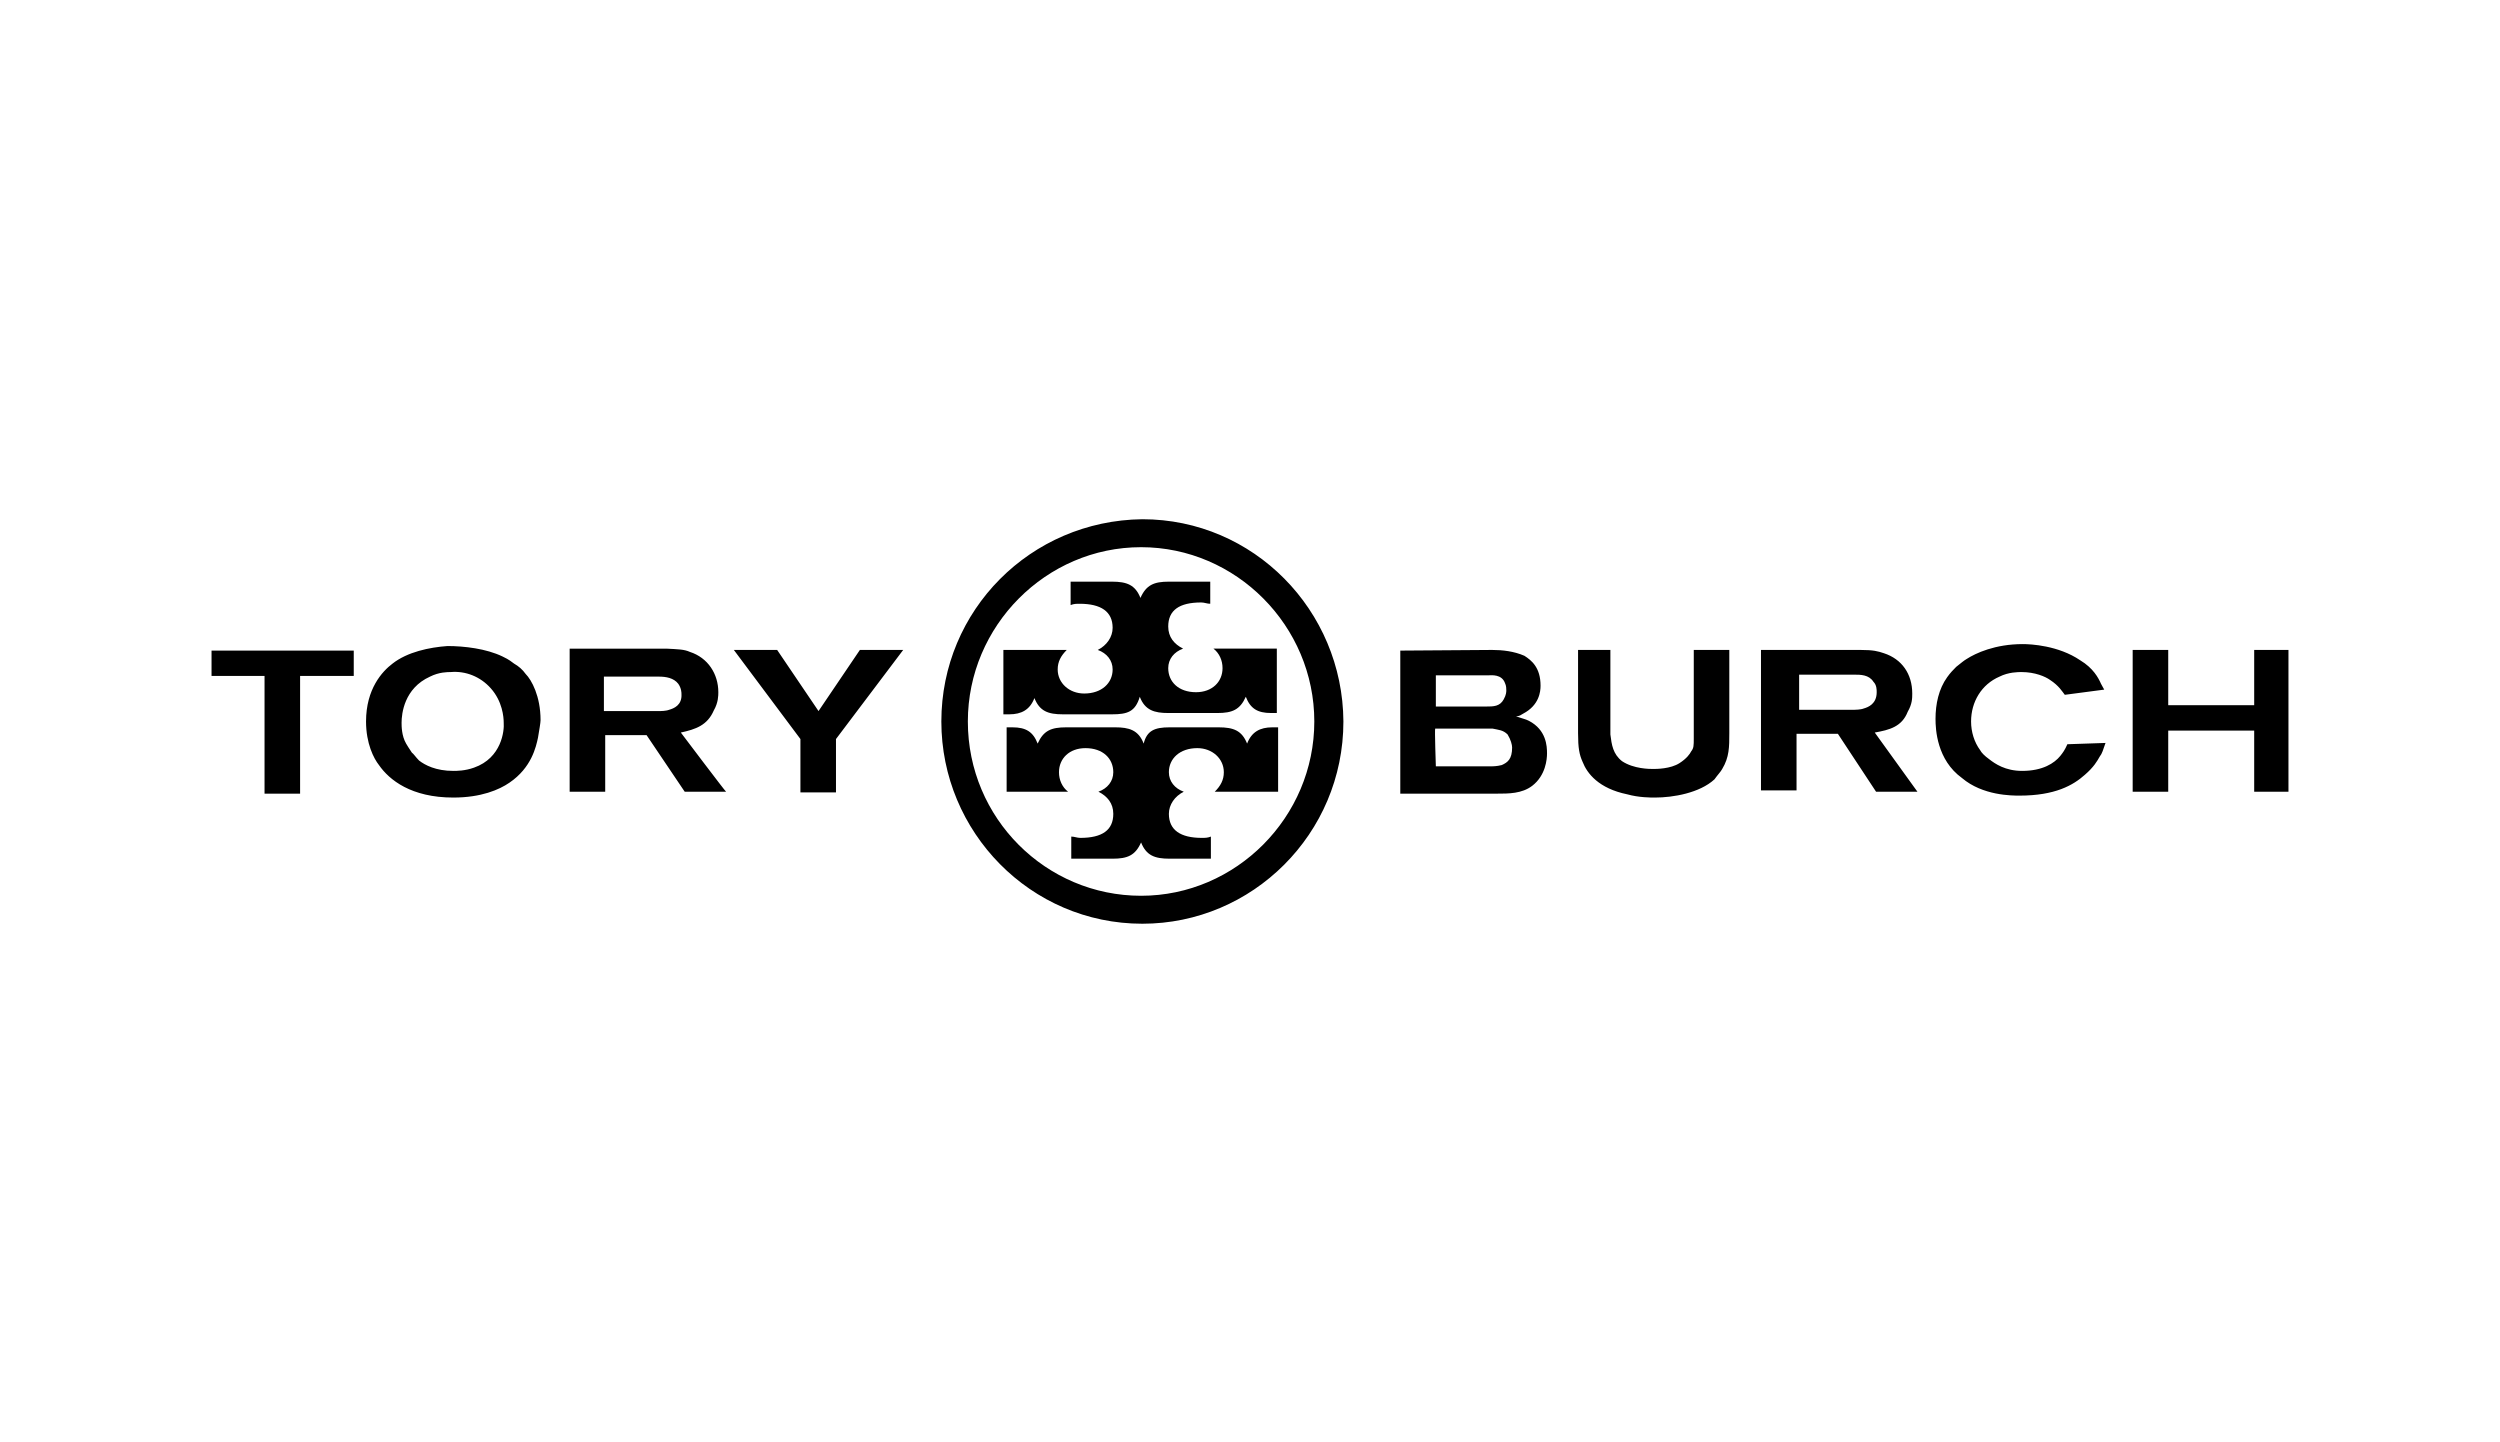 <svg width="130" height="75" viewBox="0 0 130 75" fill="none" xmlns="http://www.w3.org/2000/svg">
<path d="M11 33.831V35.15H13.756V41.27H15.605V35.15H18.395V33.831H11ZM24.647 39.918C24.177 40.087 23.739 40.087 23.571 40.087C22.664 40.087 22.092 39.783 21.79 39.546C21.622 39.377 21.487 39.174 21.42 39.14C21.252 38.903 21.185 38.768 21.118 38.667C20.882 38.261 20.882 37.754 20.882 37.584C20.882 37.111 21.017 35.792 22.361 35.184C22.832 34.947 23.269 34.947 23.437 34.947C24.21 34.879 24.983 35.184 25.521 35.792C26.126 36.469 26.193 37.28 26.193 37.584C26.227 37.99 26.092 39.411 24.647 39.918ZM27.336 35.048C27.168 34.812 26.966 34.642 26.731 34.507C26.429 34.27 26.261 34.203 26.126 34.135C25.286 33.73 24.143 33.594 23.269 33.594C22.328 33.662 21.185 33.899 20.412 34.507C19.874 34.913 19.034 35.826 19.034 37.517C19.034 38.667 19.437 39.444 19.706 39.783C20.244 40.56 21.387 41.473 23.571 41.473C25.017 41.473 25.958 41.068 26.496 40.696C27.639 39.918 27.874 38.836 27.975 38.362C28.042 37.956 28.109 37.584 28.109 37.449C28.109 36.198 27.639 35.353 27.336 35.048ZM34.798 36.908C34.63 36.976 34.328 36.976 34.328 36.976H31.403V35.184H34.261C34.63 35.184 35.034 35.251 35.269 35.556C35.437 35.792 35.437 36.029 35.437 36.097C35.471 36.672 35.034 36.841 34.798 36.908ZM35.403 38.092C36.176 37.923 36.782 37.72 37.118 36.942C37.353 36.536 37.353 36.164 37.353 35.995C37.353 35.048 36.815 34.203 35.874 33.899C35.571 33.763 35.269 33.763 34.664 33.73H29.622V41.169H31.471V38.227H33.622L35.605 41.169H37.756C37.723 41.169 35.403 38.092 35.403 38.092ZM44.714 33.797L42.563 36.976L40.412 33.797H38.16L41.622 38.43V41.203H43.471V38.43L46.966 33.797H44.714ZM74.664 39.85H77.42C77.656 39.85 77.823 39.85 78.092 39.783C78.395 39.647 78.63 39.478 78.63 38.87C78.63 38.734 78.563 38.464 78.395 38.193C78.16 37.956 77.924 37.956 77.622 37.889H74.63C74.597 37.923 74.664 39.85 74.664 39.85ZM74.664 36.739H77.286C77.656 36.739 77.992 36.739 78.193 36.367C78.328 36.13 78.328 35.961 78.328 35.894C78.328 35.826 78.328 35.657 78.26 35.522C78.092 35.048 77.555 35.116 77.42 35.116H74.664V36.739ZM77.588 33.797C78.126 33.797 78.731 33.865 79.269 34.101C79.639 34.338 80.109 34.71 80.109 35.657C80.109 35.961 80.042 36.672 79.202 37.111C79.067 37.179 79.034 37.246 78.832 37.246C79.202 37.382 79.302 37.382 79.504 37.483C80.412 37.956 80.445 38.802 80.445 39.174C80.445 39.478 80.378 40.324 79.672 40.865C79.135 41.27 78.462 41.27 77.823 41.27H72.815V33.831L77.588 33.797ZM83.74 33.797V38.193C83.807 38.734 83.874 39.208 84.344 39.58C84.95 39.986 85.79 39.986 85.958 39.986C86.126 39.986 86.866 39.986 87.336 39.681C87.706 39.444 87.874 39.208 87.941 39.072C88.076 38.903 88.076 38.768 88.076 38.396V33.797H89.924V38.126C89.924 38.836 89.924 39.377 89.555 39.986C89.487 40.121 89.319 40.29 89.151 40.527C88.378 41.237 87 41.473 86.059 41.473C85.823 41.473 85.219 41.473 84.613 41.304C83.135 41 82.529 40.222 82.294 39.614C82.126 39.242 82.059 38.903 82.059 38.126V33.797C81.992 33.797 83.74 33.797 83.74 33.797ZM93.521 36.908H96.445C96.445 36.908 96.748 36.908 96.916 36.841C97.151 36.773 97.588 36.604 97.588 35.995C97.588 35.86 97.588 35.623 97.42 35.454C97.185 35.082 96.748 35.082 96.412 35.082H93.555V36.908H93.521ZM96.748 33.797C97.42 33.797 97.656 33.865 97.958 33.966C98.899 34.27 99.437 35.048 99.437 36.063C99.437 36.3 99.437 36.604 99.202 37.01C98.899 37.787 98.26 37.956 97.487 38.092L99.706 41.169H97.555L95.571 38.159H93.42V41.102H91.571V33.797C91.538 33.797 96.748 33.797 96.748 33.797ZM107.37 36.13C107.235 35.961 107.067 35.657 106.597 35.353C106.361 35.184 105.824 34.947 105.118 34.947C104.95 34.947 104.445 34.947 103.975 35.184C103.034 35.589 102.496 36.502 102.496 37.517C102.496 38.058 102.664 38.599 102.966 39.005C103.034 39.14 103.202 39.309 103.437 39.478C103.739 39.715 104.277 40.087 105.151 40.087C106.227 40.087 106.832 39.681 107.134 39.309C107.269 39.14 107.37 39.005 107.504 38.7L109.487 38.633C109.353 39.005 109.319 39.174 109.185 39.343C109.05 39.58 108.882 39.884 108.412 40.29C107.807 40.831 106.866 41.372 105.017 41.372C104.613 41.372 103.101 41.372 102.025 40.459C100.714 39.512 100.647 37.923 100.647 37.382C100.647 36.604 100.815 35.826 101.252 35.217C101.42 34.981 101.555 34.845 101.723 34.676C102.025 34.44 102.092 34.372 102.261 34.27C102.731 33.966 103.74 33.493 105.185 33.493C105.588 33.493 107.034 33.56 108.176 34.338C108.849 34.744 109.118 35.251 109.252 35.556C109.319 35.691 109.387 35.792 109.42 35.86L107.37 36.13ZM117.218 33.797V36.672H112.748V33.797H110.899V41.169H112.748V37.99H117.218V41.169H119V33.797H117.218ZM48.95 37.517C48.95 43.266 53.588 48.034 59.403 48.034C65.118 48.034 69.857 43.367 69.857 37.517C69.823 31.734 65.185 27 59.403 27C53.588 27.068 48.95 31.734 48.95 37.517ZM50.328 37.517C50.328 32.546 54.395 28.454 59.336 28.454C64.277 28.454 68.344 32.546 68.344 37.517C68.344 42.488 64.277 46.58 59.336 46.58C54.395 46.58 50.328 42.556 50.328 37.517Z" fill="black"/>
<path d="M60.815 37.821H63.37C64.143 37.821 64.58 37.99 64.849 38.667C65.084 38.058 65.521 37.821 66.16 37.821H66.462V41.169H63.168C63.471 40.865 63.639 40.56 63.639 40.155C63.639 39.444 63.034 38.903 62.261 38.903C61.353 38.903 60.782 39.444 60.782 40.155C60.782 40.628 61.084 41 61.555 41.169C61.084 41.406 60.782 41.845 60.782 42.319C60.782 43.164 61.387 43.57 62.496 43.57C62.664 43.57 62.798 43.57 62.966 43.502V44.652H60.815C60.042 44.652 59.605 44.483 59.336 43.807C59.034 44.483 58.63 44.652 57.857 44.652H55.706V43.502C55.874 43.502 56.008 43.57 56.176 43.57C57.319 43.57 57.891 43.164 57.891 42.319C57.891 41.778 57.588 41.406 57.118 41.169C57.588 41 57.891 40.628 57.891 40.155C57.891 39.444 57.353 38.903 56.445 38.903C55.605 38.903 55.067 39.444 55.067 40.155C55.067 40.56 55.235 40.932 55.538 41.169H52.345V37.821H52.647C53.353 37.821 53.723 38.058 53.958 38.667C54.261 37.99 54.664 37.821 55.437 37.821H57.992C58.697 37.821 59.202 37.956 59.471 38.667C59.639 37.99 60.042 37.821 60.815 37.821ZM57.824 37.145H55.269C54.496 37.145 54.059 36.976 53.79 36.3C53.555 36.908 53.118 37.145 52.479 37.145H52.176V33.797H55.471C55.168 34.101 55 34.406 55 34.812C55 35.522 55.605 36.063 56.378 36.063C57.286 36.063 57.857 35.522 57.857 34.812C57.857 34.338 57.555 33.966 57.084 33.797C57.555 33.56 57.857 33.121 57.857 32.647C57.857 31.802 57.252 31.396 56.143 31.396C55.975 31.396 55.84 31.396 55.672 31.464V30.246H57.824C58.597 30.246 59.034 30.415 59.303 31.092C59.605 30.415 60.008 30.246 60.782 30.246H62.933V31.396C62.765 31.396 62.63 31.328 62.462 31.328C61.319 31.328 60.748 31.734 60.748 32.58C60.748 33.121 61.05 33.493 61.521 33.729C61.05 33.898 60.748 34.27 60.748 34.744C60.748 35.454 61.286 35.995 62.193 35.995C63.034 35.995 63.572 35.454 63.572 34.744C63.572 34.338 63.403 33.966 63.101 33.729H66.395V37.077H66.093C65.387 37.077 65.017 36.84 64.782 36.232C64.479 36.908 64.076 37.077 63.303 37.077H60.748C60.042 37.077 59.538 36.942 59.269 36.232C59.034 37.01 58.63 37.145 57.824 37.145Z" fill="black"/>
</svg>
